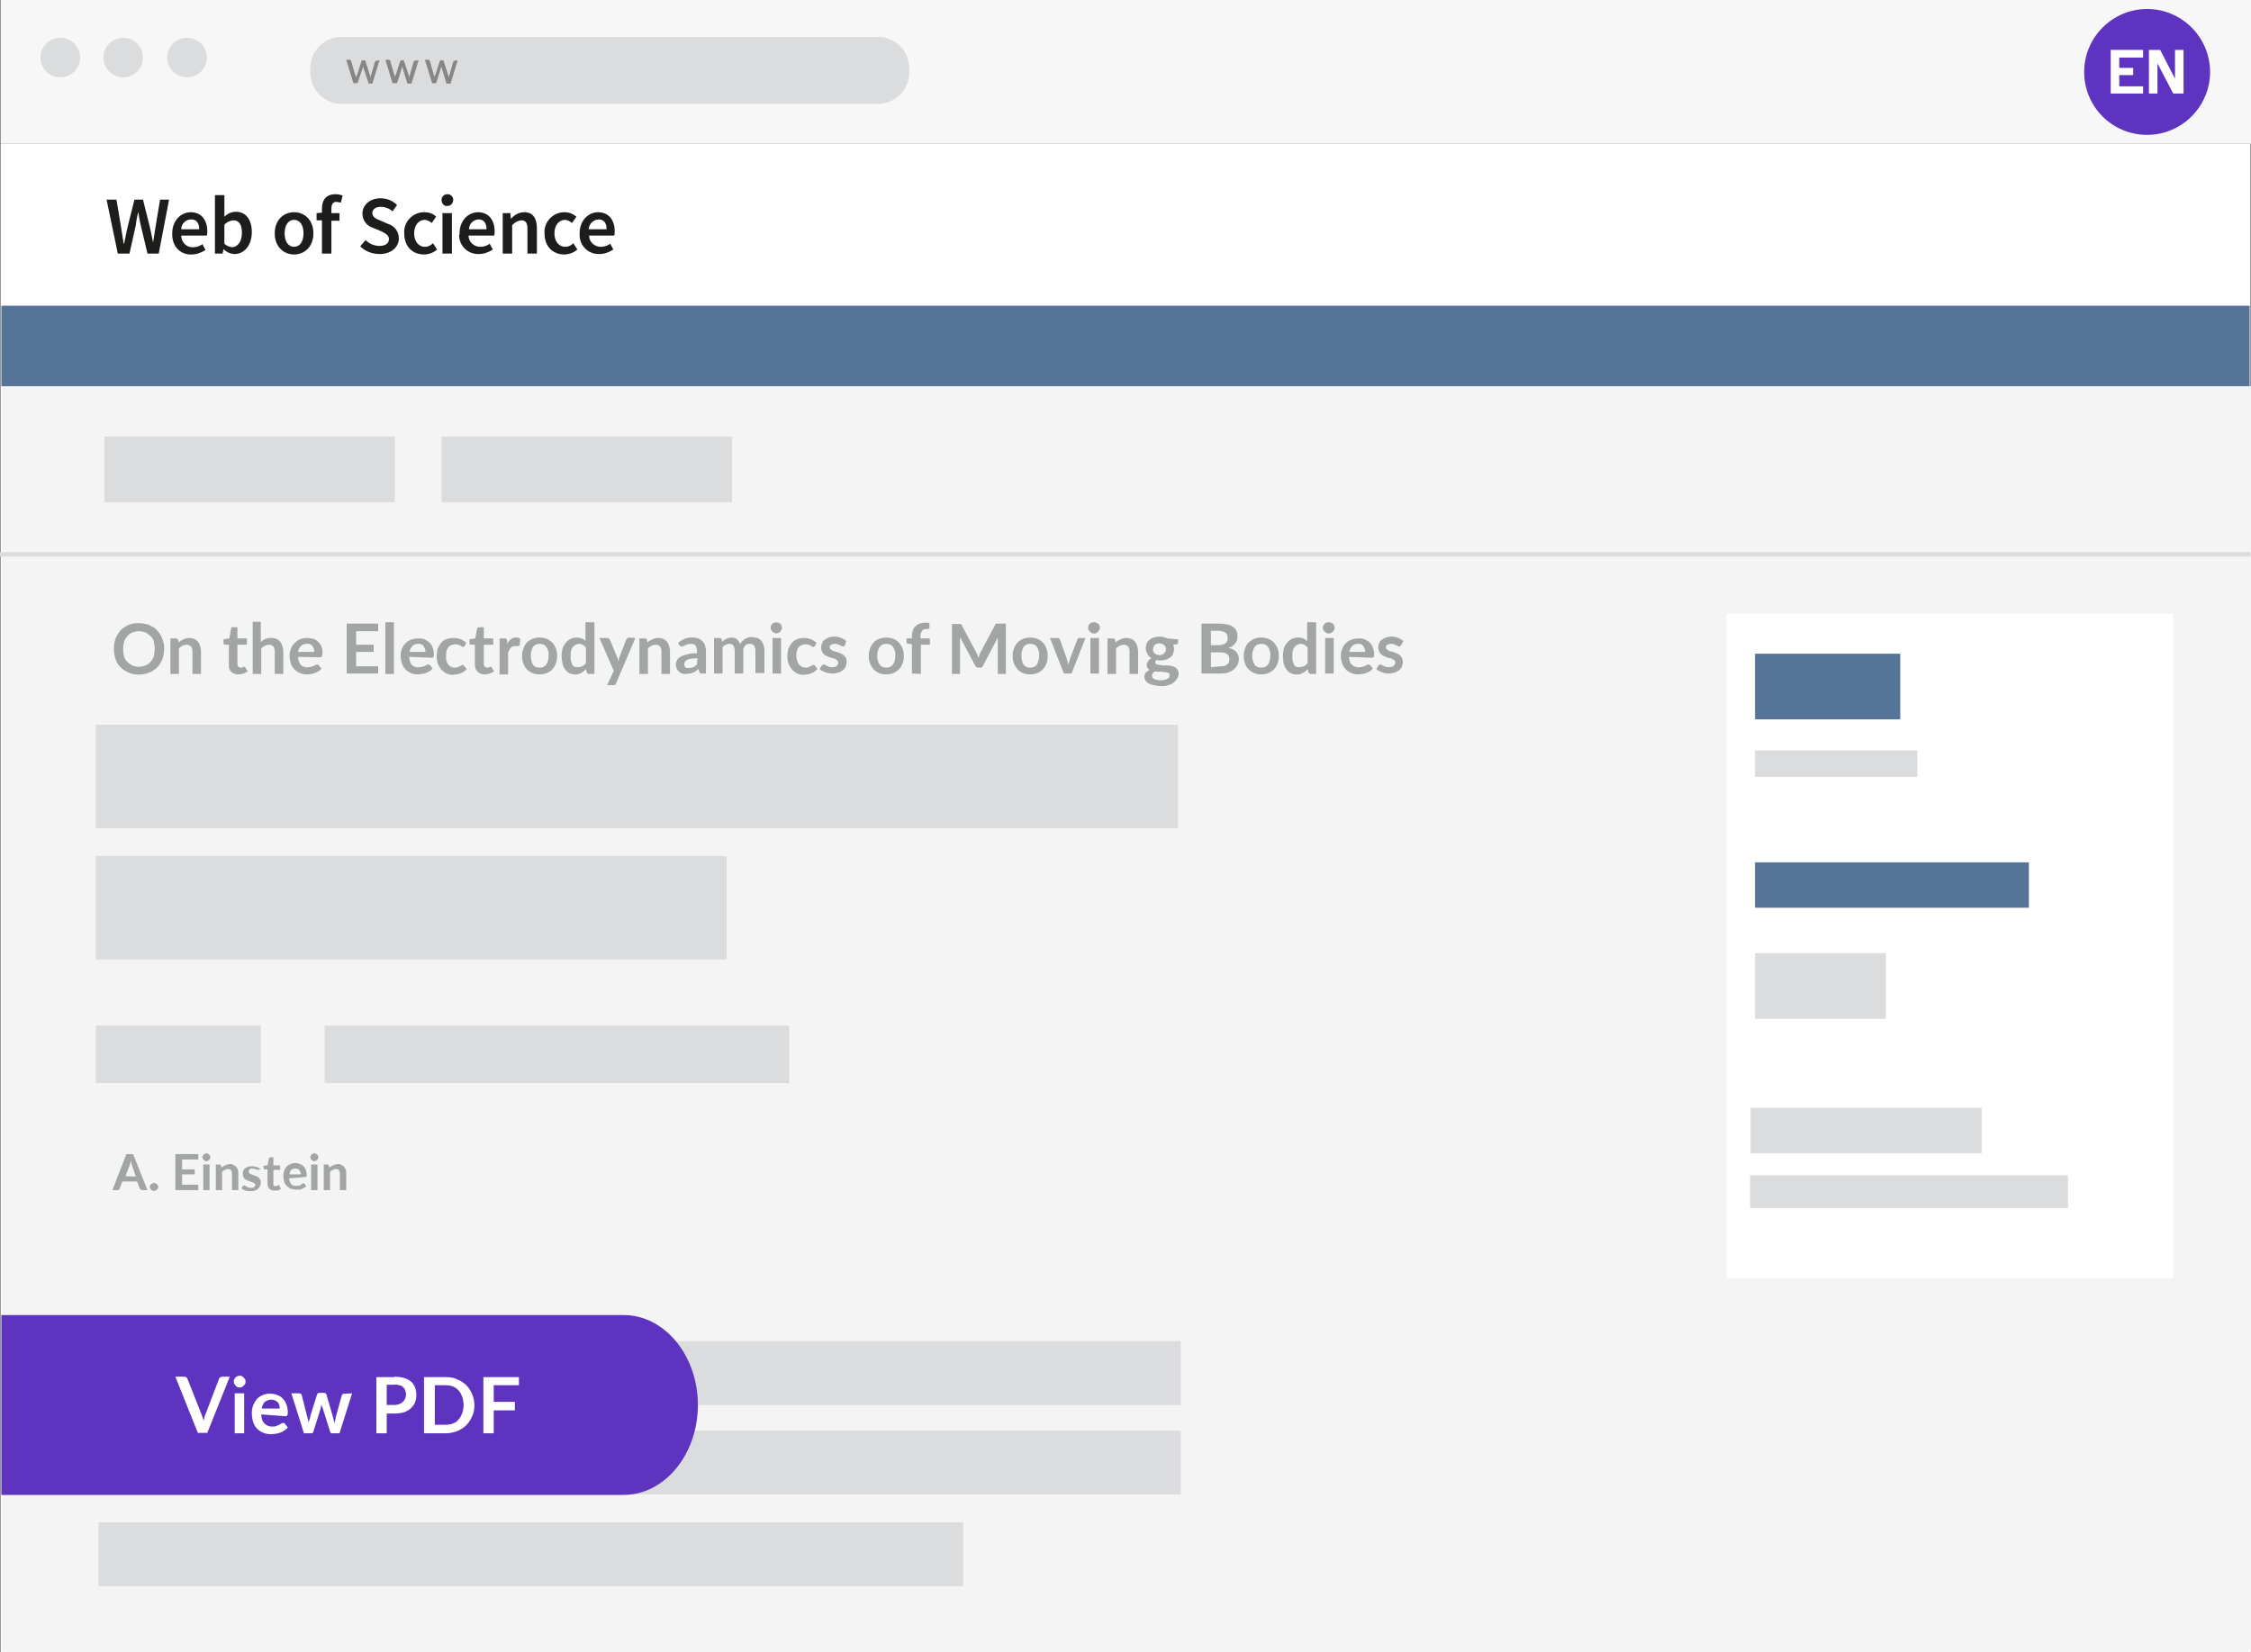 <?xml version="1.0" encoding="utf-8"?>
<!-- Generator: Adobe Illustrator 24.1.3, SVG Export Plug-In . SVG Version: 6.00 Build 0)  -->
<svg version="1.1" id="Layer_1" xmlns="http://www.w3.org/2000/svg" xmlns:xlink="http://www.w3.org/1999/xlink" x="0px" y="0px"
	 viewBox="0 0 500.6 367.5" style="enable-background:new 0 0 500.6 367.5;" xml:space="preserve">
<rect x="0" y="0" width="500.6" height="367.5" fill="#333333" stroke="none"/>
<style type="text/css">
	.st0{fill:none;}
	.st1{fill:#F7F7F7;}
	.st2{fill:#DBDCDD;}
	.st3{fill:#FFFFFF;}
	.st4{fill:#868686;}
	.st5{fill:#F4F4F4;}
	.st6{fill:#1D1D1B;}
	.st7{fill:#557498;}
	.st8{fill:#A2A5A6;}
	.st9{fill:#5E33BF;}
</style>
<g id="browser">
	<g id="app-window">
		<g id="app-background">
			<line class="st0" x1="0.1" y1="0" x2="500.1" y2="0"/>
		</g>
		<g id="app-topbar">
			<rect x="0.1" class="st1" width="500.5" height="32"/>
		</g>
		<g id="app-controls">
			<circle class="st2" cx="13.4" cy="12.8" r="4.4"/>
			<circle class="st2" cx="27.4" cy="12.8" r="4.4"/>
			<circle class="st2" cx="41.6" cy="12.8" r="4.4"/>
		</g>
	</g>
	<rect x="0.1" y="32" class="st3" width="500.4" height="335.5"/>
	<g id="www">
		<path class="st2" d="M76,8.2h119.2c3.9,0,7,3.1,7,7v0.9c0,3.9-3.1,7-7,7H76c-3.9,0-7-3.1-7-7v-0.9C69,11.3,72.2,8.2,76,8.2z"/>
		<path class="st4" d="M84.4,13.4l-1.6,5.2H82L80.8,15c0-0.1-0.1-0.2-0.1-0.3c0,0.1,0,0.1,0,0.2c0,0.1,0,0.1,0,0.1l-1.2,3.5h-0.9
			l-1.6-5.2h0.8c0.1,0,0.1,0,0.2,0.1c0.1,0,0.1,0.1,0.1,0.2l0.9,3.1l0.1,0.2c0,0.1,0,0.2,0.1,0.3c0-0.1,0-0.2,0.1-0.3
			c0-0.1,0-0.2,0.1-0.2l1-3.1c0-0.1,0.1-0.1,0.1-0.1c0.1,0,0.1-0.1,0.2-0.1H81c0.1,0,0.1,0,0.2,0.1c0.1,0,0.1,0.1,0.1,0.2l1,3.1
			c0.1,0.2,0.1,0.3,0.1,0.5c0-0.2,0.1-0.4,0.1-0.5l0.9-3.1c0-0.1,0.1-0.1,0.1-0.1c0.1,0,0.1-0.1,0.2-0.1L84.4,13.4z"/>
		<path class="st4" d="M93.1,13.4l-1.6,5.2h-0.9L89.5,15c0-0.1-0.1-0.2-0.1-0.3c0,0.1,0,0.1,0,0.2c0,0,0,0.1,0,0.1l-1.1,3.5h-1
			l-1.6-5.2h0.8c0.1,0,0.1,0,0.2,0.1c0.1,0,0.1,0.1,0.1,0.2l0.9,3.1l0.1,0.2c0,0.1,0,0.2,0,0.3c0-0.1,0-0.2,0.1-0.3
			c0-0.1,0-0.2,0.1-0.2l1-3.1c0-0.1,0.1-0.1,0.1-0.1c0.1,0,0.1-0.1,0.2-0.1h0.3c0.1,0,0.1,0,0.2,0.1c0.1,0,0.1,0.1,0.1,0.2l1,3.1
			c0.1,0.2,0.1,0.3,0.1,0.5c0-0.2,0.1-0.4,0.1-0.5l0.9-3.1c0-0.1,0.1-0.1,0.1-0.1c0.1,0,0.1-0.1,0.2-0.1L93.1,13.4z"/>
		<path class="st4" d="M101.8,13.4l-1.6,5.2h-0.9L98.2,15c0-0.1-0.1-0.2-0.1-0.3c0,0.1,0,0.1,0,0.2c0,0,0,0.1,0,0.1L97,18.5h-0.9
			l-1.6-5.2h0.8c0.1,0,0.1,0,0.2,0.1c0.1,0,0.1,0.1,0.1,0.2l0.9,3.1l0.1,0.2c0,0.1,0,0.2,0,0.3l0.1-0.3c0-0.1,0-0.2,0.1-0.2l1-3.1
			c0-0.1,0.1-0.1,0.1-0.1c0.1,0,0.1-0.1,0.2-0.1h0.3c0.1,0,0.1,0,0.2,0.1c0.1,0,0.1,0.1,0.1,0.2l1,3.1c0.1,0.2,0.1,0.3,0.1,0.5
			c0-0.2,0.1-0.4,0.1-0.5l0.9-3.1c0-0.1,0.1-0.1,0.1-0.1c0.1,0,0.1-0.1,0.2-0.1L101.8,13.4z"/>
	</g>
</g>
<g id="Wos">
	<rect x="0.3" y="85.9" class="st5" width="500.3" height="281.5"/>
	<path class="st6" d="M23.7,44.4h2.2l1,6c0.2,1.3,0.4,2.6,0.6,3.8h0.1c0.3-1.3,0.5-2.6,0.8-3.8l1.5-6h1.9l1.5,6
		c0.3,1.2,0.5,2.5,0.8,3.8H34c0.2-1.3,0.4-2.6,0.6-3.8l1-6h2l-2.3,12h-2.5l-1.5-6.3c-0.2-0.9-0.4-1.8-0.5-2.8h-0.1
		c-0.2,0.9-0.4,1.8-0.5,2.8l-1.4,6.3h-2.6L23.7,44.4L23.7,44.4z"/>
	<path class="st6" d="M44.3,51c0-1.4-0.6-2.2-1.8-2.2c-1.2,0-2.2,1-2.2,2.2H44.3z M38.3,51.9c0-2.9,2-4.7,4.1-4.7
		c2.4,0,3.7,1.8,3.7,4.2c0,0.3,0,0.7-0.1,1h-5.7c0,1.4,1.1,2.6,2.5,2.6c0,0,0.1,0,0.1,0c0.7,0,1.5-0.2,2.1-0.7l0.7,1.3
		c-0.9,0.6-2,1-3.1,1C40.2,56.7,38.2,54.9,38.3,51.9L38.3,51.9z"/>
	<path class="st6" d="M53.8,51.8c0-1.8-0.6-2.8-1.9-2.8c-0.8,0.1-1.5,0.4-2,1v4.2c0.5,0.5,1.1,0.7,1.8,0.8
		C52.9,54.8,53.8,53.8,53.8,51.8L53.8,51.8z M49.7,55.4L49.7,55.4l-0.2,1h-1.7v-13h2.1v3.3v1.5c0.7-0.7,1.6-1.1,2.6-1.1
		c2.2,0,3.5,1.8,3.5,4.5c0,3.1-1.8,4.9-3.8,4.9C51.3,56.5,50.4,56.1,49.7,55.4L49.7,55.4z"/>
	<path class="st6" d="M67.5,51.9c0-1.8-0.8-3-2.1-3s-2.1,1.2-2.1,3s0.8,3,2.1,3S67.5,53.7,67.5,51.9L67.5,51.9z M61.1,51.9
		c0-3,2-4.7,4.3-4.7c2.3,0,4.3,1.7,4.3,4.7s-2,4.7-4.3,4.7S61.1,54.9,61.1,51.9z"/>
	<path class="st6" d="M71.6,49h-1.2v-1.6l1.2-0.1v-0.9c0-1.9,0.9-3.2,3-3.2c0.6,0,1.1,0.1,1.6,0.3l-0.4,1.6c-0.3-0.1-0.7-0.2-1-0.2
		c-0.7,0-1.1,0.5-1.1,1.5v1h1.8v1.7h-1.8v7.3h-2.1V49z"/>
	<path class="st6" d="M80.1,54.8l1.2-1.4c0.8,0.8,1.9,1.3,3.1,1.3c1.3,0,2.1-0.6,2.1-1.5s-0.8-1.3-1.8-1.8L83,50.7
		c-1.4-0.4-2.4-1.7-2.4-3.2c0-1.9,1.7-3.4,4-3.4c1.4,0,2.7,0.5,3.7,1.5l-1,1.4c-0.7-0.6-1.6-1-2.6-1c-1.1,0-1.9,0.5-1.9,1.4
		s0.9,1.3,1.9,1.7l1.6,0.7c1.4,0.4,2.4,1.7,2.4,3.2c0,1.9-1.6,3.5-4.3,3.5C82.8,56.5,81.2,55.9,80.1,54.8L80.1,54.8z"/>
	<path class="st6" d="M89.9,51.9c-0.2-2.4,1.7-4.5,4.1-4.7c0.1,0,0.2,0,0.4,0c1,0,1.9,0.3,2.6,1l-1,1.4c-0.4-0.4-0.9-0.6-1.5-0.7
		c-1.4,0-2.4,1.2-2.4,3s1,3,2.4,3c0.7,0,1.3-0.3,1.8-0.8l0.9,1.4c-0.8,0.7-1.8,1.1-2.9,1.1C91.8,56.6,89.9,54.9,89.9,51.9L89.9,51.9
		z"/>
	<path class="st6" d="M98.4,47.4h2.1v9h-2.1V47.4z M98.2,44.6c-0.1-0.7,0.5-1.4,1.2-1.4c0.7-0.1,1.4,0.5,1.4,1.2s-0.5,1.4-1.2,1.4
		c0,0-0.1,0-0.1,0C98.8,45.9,98.3,45.4,98.2,44.6C98.2,44.7,98.2,44.7,98.2,44.6z"/>
	<path class="st6" d="M108.2,51c0-1.4-0.6-2.2-1.8-2.2c-1.2,0.1-2.1,1-2.1,2.2H108.2z M102.2,51.9c0-2.9,2-4.7,4.1-4.7
		c2.4,0,3.7,1.8,3.7,4.2c0,0.3,0,0.7-0.1,1h-5.7c0,1.4,1.2,2.5,2.6,2.5c0,0,0,0,0,0c0.7,0,1.5-0.2,2.1-0.7l0.7,1.3
		c-0.9,0.6-2,1-3.1,1c-2.4,0.1-4.4-1.8-4.4-4.2C102.2,52.2,102.2,52,102.2,51.9L102.2,51.9z"/>
	<path class="st6" d="M111.8,47.4h1.7l0.1,1.2h0.1c0.8-0.9,1.8-1.4,2.9-1.4c1.9,0,2.8,1.3,2.8,3.6v5.6h-2.1V51c0-1.5-0.4-2-1.4-2
		c-0.8,0.1-1.5,0.5-2,1.1v6.3h-2.1L111.8,47.4L111.8,47.4z"/>
	<path class="st6" d="M121.1,51.9c-0.2-2.4,1.7-4.5,4.1-4.7c0.1,0,0.2,0,0.4,0c1,0,1.9,0.4,2.6,1l-1,1.4c-0.4-0.4-0.9-0.6-1.5-0.7
		c-1.4,0-2.4,1.2-2.4,3s1,3,2.4,3c0.7,0,1.3-0.3,1.8-0.8l0.9,1.4c-0.8,0.7-1.9,1.1-2.9,1.1C123,56.6,121.1,54.9,121.1,51.9
		L121.1,51.9z"/>
	<path class="st6" d="M134.9,51c0-1.4-0.6-2.2-1.8-2.2c-1.2,0.1-2.1,1-2.2,2.2H134.9z M128.9,51.9c0-2.9,2-4.7,4.1-4.7
		c2.4,0,3.7,1.8,3.7,4.2c0,0.3,0,0.7-0.1,1H131c0,1.4,1.2,2.5,2.6,2.5c0,0,0,0,0,0c0.7,0,1.5-0.2,2.1-0.7l0.7,1.3
		c-0.9,0.6-2,1-3.1,1c-2.4,0.1-4.4-1.8-4.4-4.2C128.9,52.2,128.9,52,128.9,51.9L128.9,51.9z"/>
	<rect x="0.3" y="68" class="st7" width="500" height="17.9"/>
	<rect x="23.2" y="97.1" class="st2" width="64.6" height="14.6"/>
	<rect x="98.2" y="97.1" class="st2" width="64.6" height="14.6"/>
	<rect y="122.8" class="st2" width="500.5" height="1"/>
	<rect x="384" y="136.5" class="st3" width="99.3" height="147.8"/>
	<g id="journal-content">
		<rect x="21.3" y="228.1" class="st2" width="36.7" height="12.8"/>
		<rect x="21.3" y="190.4" class="st2" width="140.3" height="23"/>
		<rect x="21.3" y="161.2" class="st2" width="240.7" height="23"/>
		<rect x="72.2" y="228.1" class="st2" width="103.3" height="12.8"/>
		<rect x="21.9" y="338.6" class="st2" width="192.3" height="14.2"/>
		<rect x="21.9" y="318.2" class="st2" width="240.7" height="14.2"/>
		<rect x="21.9" y="298.3" class="st2" width="240.7" height="14.2"/>
		<path class="st8" d="M36.5,144.3c0,0.8-0.1,1.6-0.4,2.3c-0.3,0.7-0.6,1.3-1.1,1.8c-0.5,0.5-1.1,0.9-1.8,1.2
			c-1.5,0.6-3.1,0.6-4.6,0c-0.7-0.3-1.3-0.7-1.8-1.2c-0.5-0.5-0.9-1.1-1.1-1.8c-0.5-1.5-0.5-3.1,0-4.6c0.3-0.7,0.7-1.3,1.1-1.8
			c0.5-0.5,1.1-0.9,1.8-1.2c0.7-0.3,1.5-0.4,2.3-0.4c0.5,0,1.1,0.1,1.6,0.2c0.5,0.1,0.9,0.3,1.4,0.6c0.4,0.2,0.8,0.5,1.1,0.9
			c0.3,0.3,0.6,0.7,0.8,1.1c0.2,0.4,0.4,0.9,0.5,1.4C36.5,143.2,36.5,143.7,36.5,144.3z M34.4,144.3c0-0.6-0.1-1.1-0.2-1.6
			c-0.1-0.5-0.4-0.9-0.7-1.2c-0.3-0.3-0.7-0.6-1.1-0.8c-0.5-0.2-1-0.3-1.5-0.3c-0.5,0-1,0.1-1.5,0.3c-0.4,0.2-0.8,0.4-1.1,0.8
			c-0.3,0.4-0.6,0.8-0.7,1.2c-0.3,1.1-0.3,2.2,0,3.3c0.1,0.5,0.4,0.9,0.7,1.2c0.3,0.3,0.7,0.6,1.1,0.8c0.5,0.2,1,0.3,1.5,0.3
			c0.5,0,1-0.1,1.5-0.3c0.4-0.2,0.8-0.4,1.1-0.8c0.3-0.4,0.6-0.8,0.7-1.2C34.3,145.4,34.4,144.8,34.4,144.3z"/>
		<path class="st8" d="M39.7,142.9c0.2-0.2,0.3-0.3,0.5-0.4c0.2-0.1,0.4-0.2,0.6-0.3c0.2-0.1,0.4-0.2,0.6-0.2
			c0.2-0.1,0.5-0.1,0.7-0.1c0.4,0,0.8,0.1,1.1,0.2c0.3,0.1,0.6,0.4,0.8,0.6c0.2,0.3,0.4,0.6,0.5,1c0.1,0.4,0.2,0.8,0.2,1.2v5h-1.9
			v-5c0-0.4-0.1-0.8-0.3-1.1c-0.3-0.3-0.6-0.4-1-0.4c-0.3,0-0.6,0.1-0.9,0.2c-0.3,0.2-0.6,0.4-0.8,0.6v5.7h-1.9V142h1.2
			c0.2,0,0.4,0.1,0.5,0.3L39.7,142.9z"/>
		<path class="st8" d="M53,150c-0.6,0-1.2-0.2-1.6-0.6c-0.4-0.4-0.6-1-0.5-1.6v-4.4h-0.8c-0.1,0-0.2,0-0.3-0.1
			c-0.1-0.1-0.1-0.2-0.1-0.3v-0.8L51,142l0.4-2.2c0-0.1,0.1-0.2,0.1-0.2c0.1-0.1,0.2-0.1,0.3-0.1h1v2.5h2.1v1.4h-2.1v4.3
			c0,0.2,0.1,0.4,0.2,0.6c0.1,0.1,0.3,0.2,0.5,0.2c0.1,0,0.2,0,0.3,0l0.2-0.1l0.2-0.1c0,0,0.1,0,0.1,0c0,0,0.1,0,0.1,0
			c0,0,0.1,0.1,0.1,0.1l0.6,0.9c-0.3,0.2-0.6,0.4-1,0.5C53.8,149.9,53.4,150,53,150z"/>
		<path class="st8" d="M58,142.8c0.3-0.3,0.6-0.5,1-0.7c0.8-0.3,1.7-0.3,2.5,0c0.3,0.1,0.6,0.4,0.8,0.6c0.2,0.3,0.4,0.6,0.5,1
			c0.1,0.4,0.2,0.8,0.2,1.2v5h-1.9v-5c0-0.4-0.1-0.8-0.3-1.1c-0.3-0.3-0.6-0.4-1-0.4c-0.3,0-0.6,0.1-0.9,0.2
			c-0.3,0.2-0.6,0.4-0.8,0.6v5.7h-1.9v-11.6H58V142.8z"/>
		<path class="st8" d="M66.3,146.1c0,0.4,0.1,0.7,0.2,1.1c0.1,0.3,0.3,0.5,0.4,0.7c0.2,0.2,0.4,0.3,0.7,0.4c0.3,0.1,0.6,0.2,0.8,0.1
			c0.3,0,0.5,0,0.8-0.1c0.2-0.1,0.4-0.1,0.6-0.2l0.4-0.2c0.1-0.1,0.2-0.1,0.4-0.1c0.1,0,0.3,0.1,0.3,0.2l0.6,0.7
			c-0.2,0.2-0.4,0.5-0.7,0.6c-0.3,0.2-0.5,0.3-0.8,0.4c-0.3,0.1-0.6,0.2-0.9,0.2c-0.3,0.1-0.6,0.1-0.9,0.1c-0.5,0-1-0.1-1.5-0.3
			c-0.5-0.2-0.9-0.5-1.2-0.8c-0.4-0.4-0.6-0.8-0.8-1.3c-0.2-0.6-0.3-1.2-0.3-1.8c0-0.5,0.1-1,0.3-1.5c0.3-0.9,1.1-1.7,2-2.1
			c0.5-0.2,1-0.3,1.6-0.3c0.5,0,0.9,0.1,1.4,0.2c0.4,0.1,0.8,0.4,1.1,0.7c0.3,0.3,0.6,0.7,0.7,1.1c0.2,0.5,0.3,1,0.2,1.5
			c0,0.2,0,0.4-0.1,0.6c-0.1,0.1-0.2,0.2-0.3,0.2L66.3,146.1z M69.9,145c0-0.2,0-0.5-0.1-0.7c-0.1-0.2-0.2-0.4-0.3-0.6
			c-0.1-0.2-0.3-0.3-0.5-0.4c-0.2-0.1-0.5-0.1-0.8-0.1c-0.5,0-0.9,0.1-1.3,0.5c-0.3,0.4-0.6,0.8-0.6,1.3H69.9z"/>
		<path class="st8" d="M79.2,140.3v3.1h3.9v1.6h-3.9v3.2h4.9v1.6h-7v-11.1h7v1.7H79.2z"/>
		<path class="st8" d="M87.6,138.4v11.5h-1.9v-11.5H87.6z"/>
		<path class="st8" d="M91,146.1c0,0.4,0.1,0.7,0.2,1.1c0.1,0.3,0.2,0.5,0.4,0.7c0.2,0.2,0.4,0.3,0.7,0.4c0.3,0.1,0.6,0.2,0.8,0.1
			c0.3,0,0.5,0,0.8-0.1c0.2-0.1,0.4-0.1,0.6-0.2l0.4-0.2c0.1-0.1,0.2-0.1,0.4-0.1c0.1,0,0.3,0.1,0.4,0.2l0.5,0.7
			c-0.2,0.2-0.4,0.5-0.7,0.6c-0.3,0.2-0.5,0.3-0.8,0.4c-0.3,0.1-0.6,0.2-0.9,0.2c-0.3,0-0.6,0.1-0.9,0.1c-0.5,0-1-0.1-1.5-0.3
			c-0.5-0.2-0.9-0.5-1.2-0.8c-0.4-0.4-0.6-0.8-0.8-1.3c-0.2-0.6-0.3-1.2-0.3-1.8c0-0.5,0.1-1,0.3-1.5c0.2-0.5,0.4-0.9,0.8-1.2
			c0.3-0.4,0.7-0.6,1.2-0.8c0.5-0.2,1.1-0.3,1.6-0.3c0.5,0,0.9,0,1.4,0.2c0.4,0.2,0.8,0.4,1.1,0.7c0.3,0.3,0.6,0.7,0.7,1.1
			c0.2,0.5,0.3,1,0.3,1.5c0,0.2,0,0.4-0.1,0.6c-0.1,0.1-0.2,0.2-0.4,0.2L91,146.1z M94.6,145c0-0.2,0-0.5-0.1-0.7
			c-0.1-0.2-0.2-0.4-0.3-0.6c-0.1-0.2-0.3-0.3-0.5-0.4c-0.2-0.1-0.5-0.1-0.7-0.1c-0.5,0-0.9,0.1-1.3,0.5c-0.3,0.4-0.6,0.8-0.6,1.3
			H94.6z"/>
		<path class="st8" d="M103.4,143.6c0,0.1-0.1,0.1-0.2,0.2c-0.1,0-0.1,0.1-0.2,0.1c-0.1,0-0.2,0-0.3-0.1l-0.3-0.2
			c-0.1-0.1-0.3-0.1-0.5-0.2c-0.2-0.1-0.4-0.1-0.7-0.1c-0.3,0-0.6,0.1-0.9,0.2c-0.2,0.1-0.5,0.3-0.6,0.5c-0.2,0.2-0.3,0.5-0.4,0.8
			c-0.1,0.4-0.1,0.7-0.1,1.1c0,0.4,0,0.8,0.1,1.1c0.1,0.3,0.2,0.6,0.4,0.8c0.2,0.2,0.4,0.4,0.6,0.5c0.3,0.1,0.5,0.2,0.8,0.2
			c0.2,0,0.5,0,0.7-0.1c0.2-0.1,0.3-0.2,0.5-0.2c0.1-0.1,0.2-0.2,0.3-0.2c0.1-0.1,0.2-0.1,0.3-0.1c0.1,0,0.3,0.1,0.3,0.2l0.6,0.7
			c-0.2,0.2-0.4,0.5-0.7,0.6c-0.2,0.2-0.5,0.3-0.8,0.4c-0.3,0.1-0.5,0.2-0.8,0.2c-0.3,0-0.6,0.1-0.8,0.1c-0.5,0-0.9-0.1-1.4-0.3
			c-0.4-0.2-0.8-0.5-1.1-0.8c-0.3-0.4-0.6-0.8-0.8-1.3c-0.2-0.6-0.3-1.1-0.3-1.7c0-0.5,0.1-1.1,0.2-1.6c0.2-0.5,0.4-0.9,0.7-1.3
			c0.3-0.4,0.7-0.7,1.2-0.9c0.5-0.2,1.1-0.3,1.7-0.3c0.5,0,1.1,0.1,1.6,0.3c0.5,0.2,0.9,0.5,1.2,0.8L103.4,143.6z"/>
		<path class="st8" d="M107.8,150c-0.6,0-1.2-0.2-1.6-0.6c-0.4-0.4-0.6-1-0.6-1.6v-4.4h-0.8c-0.1,0-0.2,0-0.3-0.1
			c-0.1-0.1-0.1-0.2-0.1-0.3v-0.8l1.3-0.2l0.4-2.2c0-0.1,0.1-0.2,0.2-0.2c0.1-0.1,0.2-0.1,0.3-0.1h1v2.5h2.1v1.4h-2.1v4.3
			c0,0.2,0.1,0.4,0.2,0.6c0.1,0.1,0.3,0.2,0.5,0.2c0.1,0,0.2,0,0.3,0l0.2-0.1l0.2-0.1c0,0,0.1,0,0.1,0c0,0,0.1,0,0.1,0
			c0,0,0.1,0.1,0.1,0.1l0.6,0.9c-0.3,0.2-0.6,0.4-1,0.5C108.6,149.9,108.2,150,107.8,150z"/>
		<path class="st8" d="M112.7,143.3c0.2-0.4,0.5-0.8,0.9-1.1c0.3-0.3,0.8-0.4,1.2-0.4c0.3,0,0.6,0.1,0.9,0.2l-0.1,1.4
			c0,0.1-0.1,0.1-0.1,0.2c-0.1,0-0.1,0.1-0.2,0.1c-0.1,0-0.2,0-0.3,0c-0.1,0-0.3,0-0.4,0c-0.2,0-0.4,0-0.6,0.1
			c-0.2,0.1-0.3,0.1-0.4,0.3c-0.1,0.1-0.3,0.3-0.3,0.4c-0.1,0.2-0.2,0.4-0.3,0.6v4.9h-1.9V142h1.1c0.1,0,0.3,0,0.4,0.1
			c0.1,0.1,0.1,0.2,0.2,0.4L112.7,143.3z"/>
		<path class="st8" d="M120,141.8c0.5,0,1.1,0.1,1.6,0.3c0.5,0.2,0.9,0.5,1.2,0.8c0.4,0.4,0.6,0.8,0.8,1.3c0.2,0.5,0.3,1.1,0.3,1.7
			c0,0.6-0.1,1.2-0.3,1.7c-0.2,0.5-0.4,0.9-0.8,1.3c-0.3,0.4-0.8,0.6-1.2,0.8c-0.5,0.2-1.1,0.3-1.6,0.3c-0.6,0-1.1-0.1-1.6-0.3
			c-0.5-0.2-0.9-0.5-1.2-0.8c-0.4-0.4-0.6-0.8-0.8-1.3c-0.2-0.5-0.3-1.1-0.3-1.7c0-0.6,0.1-1.1,0.3-1.7c0.2-0.5,0.4-0.9,0.8-1.3
			c0.3-0.4,0.8-0.6,1.2-0.8C118.9,141.9,119.4,141.8,120,141.8z M120,148.5c0.6,0,1.1-0.2,1.5-0.7c0.4-0.6,0.5-1.3,0.5-1.9
			c0.1-0.7-0.1-1.4-0.5-2c-0.3-0.5-0.9-0.7-1.5-0.7c-0.6,0-1.1,0.2-1.5,0.7c-0.6,1.2-0.6,2.7,0,3.9
			C118.8,148.3,119.4,148.5,120,148.5z"/>
		<path class="st8" d="M132.2,138.4v11.5H131c-0.2,0-0.4-0.1-0.5-0.3l-0.2-0.8c-0.3,0.4-0.7,0.7-1.1,0.9c-0.4,0.2-0.9,0.4-1.4,0.3
			c-0.4,0-0.8-0.1-1.2-0.3c-0.4-0.2-0.7-0.5-0.9-0.8c-0.3-0.4-0.5-0.8-0.6-1.3c-0.1-0.6-0.2-1.1-0.2-1.7c0-0.6,0.1-1.1,0.2-1.6
			c0.1-0.5,0.4-0.9,0.7-1.3c0.3-0.4,0.7-0.7,1.1-0.9c0.4-0.2,0.9-0.3,1.4-0.3c0.4,0,0.8,0.1,1.1,0.2c0.3,0.1,0.6,0.3,0.8,0.6v-4.2
			L132.2,138.4z M130.3,144c-0.2-0.2-0.4-0.4-0.7-0.6c-0.3-0.1-0.5-0.2-0.8-0.2c-0.3,0-0.5,0.1-0.8,0.2c-0.2,0.1-0.4,0.3-0.6,0.5
			c-0.2,0.3-0.3,0.5-0.4,0.8c-0.1,0.4-0.1,0.8-0.1,1.2c0,0.4,0,0.8,0.1,1.2c0.1,0.3,0.2,0.5,0.3,0.8c0.1,0.2,0.3,0.3,0.5,0.4
			c0.2,0.1,0.4,0.1,0.7,0.1c0.4,0,0.7-0.1,1-0.2c0.3-0.2,0.6-0.4,0.8-0.7L130.3,144z"/>
		<path class="st8" d="M141.3,141.9L137,152c0,0.1-0.1,0.2-0.2,0.3c-0.1,0.1-0.3,0.1-0.4,0.1h-1.4l1.5-3.2l-3.2-7.3h1.7
			c0.1,0,0.2,0,0.4,0.1c0.1,0.1,0.1,0.2,0.2,0.2l1.7,4.1c0.1,0.1,0.1,0.3,0.1,0.4c0,0.1,0.1,0.3,0.1,0.4c0-0.1,0.1-0.3,0.1-0.4
			s0.1-0.3,0.1-0.4l1.6-4.1c0.1-0.2,0.3-0.3,0.5-0.4L141.3,141.9z"/>
		<path class="st8" d="M144,142.9c0.2-0.2,0.3-0.3,0.5-0.4c0.2-0.1,0.4-0.2,0.6-0.3c0.2-0.1,0.4-0.2,0.6-0.2
			c0.2-0.1,0.5-0.1,0.7-0.1c0.4,0,0.8,0.1,1.1,0.2c0.3,0.1,0.6,0.4,0.8,0.6c0.2,0.3,0.4,0.6,0.5,1c0.1,0.4,0.2,0.8,0.2,1.2v5h-1.9
			v-5c0-0.4-0.1-0.8-0.3-1.1c-0.3-0.3-0.6-0.4-1-0.4c-0.3,0-0.6,0.1-0.9,0.2c-0.3,0.2-0.6,0.4-0.8,0.6v5.7h-1.9V142h1.2
			c0.2,0,0.4,0.1,0.5,0.3L144,142.9z"/>
		<path class="st8" d="M150.8,143c0.9-0.8,2.1-1.3,3.3-1.2c0.4,0,0.8,0.1,1.2,0.2c0.3,0.1,0.7,0.4,0.9,0.6c0.3,0.3,0.5,0.6,0.6,1
			c0.1,0.4,0.2,0.8,0.2,1.2v5h-0.9c-0.1,0-0.3,0-0.4-0.1c-0.1-0.1-0.2-0.2-0.2-0.3l-0.2-0.6c-0.2,0.2-0.4,0.3-0.6,0.5
			c-0.2,0.1-0.4,0.3-0.6,0.3c-0.2,0.1-0.4,0.2-0.7,0.2c-0.3,0-0.5,0.1-0.8,0.1c-0.3,0-0.6,0-0.9-0.1c-0.3-0.1-0.5-0.2-0.7-0.4
			c-0.2-0.2-0.4-0.4-0.5-0.7c-0.1-0.3-0.2-0.6-0.2-0.9c0-0.2,0-0.4,0.1-0.6c0.1-0.2,0.2-0.4,0.3-0.6c0.2-0.2,0.4-0.4,0.6-0.5
			c0.3-0.2,0.6-0.3,0.9-0.4c0.4-0.1,0.8-0.2,1.2-0.3c0.5-0.1,1.1-0.1,1.6-0.1v-0.5c0-0.4-0.1-0.8-0.3-1.2c-0.3-0.3-0.6-0.4-1-0.4
			c-0.3,0-0.5,0-0.8,0.1c-0.2,0.1-0.4,0.1-0.5,0.2l-0.4,0.2c-0.1,0.1-0.3,0.1-0.4,0.1c-0.1,0-0.2,0-0.3-0.1
			c-0.1-0.1-0.2-0.1-0.2-0.2L150.8,143z M155.1,146.4c-0.5,0-0.9,0.1-1.4,0.1c-0.3,0.1-0.6,0.1-0.9,0.3c-0.2,0.1-0.4,0.2-0.5,0.4
			c-0.2,0.4-0.2,0.9,0.1,1.2c0.2,0.2,0.5,0.2,0.8,0.2c0.3,0,0.7-0.1,1-0.2c0.3-0.2,0.6-0.4,0.8-0.6L155.1,146.4z"/>
		<path class="st8" d="M158.8,149.8v-7.9h1.2c0.2,0,0.4,0.1,0.5,0.3l0.1,0.6c0.1-0.2,0.3-0.3,0.4-0.4c0.1-0.1,0.3-0.2,0.5-0.3
			c0.2-0.1,0.4-0.2,0.6-0.2c0.2-0.1,0.4-0.1,0.6-0.1c0.4,0,0.9,0.1,1.2,0.4c0.3,0.3,0.6,0.7,0.7,1.1c0.1-0.3,0.3-0.5,0.5-0.7
			c0.2-0.2,0.4-0.3,0.6-0.5c0.2-0.1,0.5-0.2,0.7-0.3c0.2-0.1,0.5-0.1,0.8-0.1c0.4,0,0.8,0.1,1.2,0.2c0.3,0.1,0.6,0.3,0.9,0.6
			c0.2,0.3,0.4,0.6,0.5,0.9c0.1,0.4,0.2,0.8,0.2,1.3v5H168v-5c0-0.4-0.1-0.8-0.3-1.1c-0.3-0.3-0.6-0.4-1-0.4c-0.2,0-0.4,0-0.6,0.1
			c-0.2,0.1-0.3,0.2-0.4,0.3c-0.1,0.1-0.2,0.3-0.3,0.5c-0.1,0.2-0.1,0.4-0.1,0.7v5h-1.9v-5c0-0.4-0.1-0.8-0.3-1.2
			c-0.2-0.3-0.6-0.4-0.9-0.4c-0.3,0-0.5,0.1-0.8,0.2c-0.3,0.1-0.5,0.3-0.7,0.6v5.8L158.8,149.8z"/>
		<path class="st8" d="M173.9,139.6c0,0.2,0,0.3-0.1,0.5c-0.1,0.1-0.2,0.3-0.3,0.4c-0.1,0.1-0.2,0.2-0.4,0.3c-0.3,0.1-0.6,0.1-0.9,0
			c-0.1-0.1-0.3-0.1-0.4-0.3c-0.1-0.1-0.2-0.2-0.3-0.4c-0.1-0.1-0.1-0.3-0.1-0.5c0-0.2,0-0.3,0.1-0.5c0.1-0.1,0.1-0.3,0.3-0.4
			c0.1-0.1,0.2-0.2,0.4-0.2c0.3-0.1,0.6-0.1,0.9,0c0.1,0.1,0.3,0.1,0.4,0.2c0.1,0.1,0.2,0.2,0.3,0.4
			C173.9,139.3,173.9,139.5,173.9,139.6z M173.7,141.9v7.9h-1.9v-7.9H173.7z"/>
		<path class="st8" d="M181.3,143.6l-0.2,0.2c-0.1,0-0.2,0.1-0.2,0.1c-0.1,0-0.2,0-0.3-0.1l-0.3-0.2c-0.1-0.1-0.3-0.1-0.5-0.2
			c-0.2-0.1-0.4-0.1-0.7-0.1c-0.3,0-0.6,0.1-0.9,0.2c-0.2,0.1-0.5,0.3-0.6,0.5c-0.2,0.2-0.3,0.5-0.4,0.8c-0.1,0.4-0.1,0.7-0.1,1.1
			c0,0.4,0.1,0.8,0.2,1.1c0.1,0.3,0.2,0.6,0.4,0.8c0.2,0.2,0.4,0.4,0.6,0.5c0.3,0.1,0.5,0.2,0.8,0.2c0.3,0,0.5,0,0.7-0.1
			c0.2-0.1,0.3-0.2,0.5-0.2l0.3-0.2c0.1-0.1,0.2-0.1,0.3-0.1c0.1,0,0.3,0.1,0.4,0.2l0.5,0.7c-0.2,0.2-0.4,0.4-0.7,0.6
			c-0.2,0.2-0.5,0.3-0.8,0.4c-0.3,0.1-0.5,0.2-0.8,0.2c-0.3,0-0.6,0.1-0.8,0.1c-0.5,0-0.9-0.1-1.4-0.3c-0.4-0.2-0.8-0.5-1.1-0.8
			c-0.3-0.4-0.6-0.8-0.8-1.3c-0.2-0.6-0.3-1.1-0.3-1.7c0-0.6,0.1-1.1,0.2-1.6c0.2-0.5,0.4-0.9,0.7-1.3c0.3-0.4,0.7-0.7,1.2-0.9
			c0.5-0.2,1.1-0.3,1.6-0.3c0.5,0,1.1,0.1,1.6,0.3c0.4,0.2,0.9,0.5,1.2,0.8L181.3,143.6z"/>
		<path class="st8" d="M187.9,143.5c0,0.1-0.1,0.1-0.2,0.2c-0.1,0-0.1,0.1-0.2,0.1c-0.1,0-0.2,0-0.3-0.1l-0.4-0.2
			c-0.2-0.1-0.3-0.1-0.5-0.2c-0.2-0.1-0.4-0.1-0.6-0.1c-0.3,0-0.6,0.1-0.9,0.2c-0.2,0.1-0.3,0.4-0.3,0.6c0,0.2,0.1,0.3,0.2,0.4
			c0.1,0.1,0.3,0.2,0.4,0.3c0.2,0.1,0.4,0.2,0.6,0.2l0.7,0.2l0.7,0.3c0.2,0.1,0.4,0.2,0.6,0.4c0.4,0.3,0.6,0.9,0.6,1.4
			c0,0.3-0.1,0.7-0.2,1c-0.1,0.3-0.3,0.6-0.6,0.8c-0.3,0.3-0.6,0.4-1,0.6c-0.4,0.1-0.9,0.2-1.4,0.2c-0.3,0-0.5,0-0.8-0.1
			c-0.3,0-0.5-0.1-0.8-0.2c-0.2-0.1-0.4-0.2-0.7-0.3c-0.2-0.1-0.4-0.2-0.5-0.4l0.4-0.7c0.1-0.1,0.1-0.1,0.2-0.2
			c0.1-0.1,0.2-0.1,0.3-0.1c0.1,0,0.2,0,0.3,0.1c0.1,0.1,0.2,0.1,0.4,0.2c0.2,0.1,0.3,0.2,0.5,0.2c0.2,0.1,0.5,0.1,0.7,0.1
			c0.2,0,0.4,0,0.6-0.1c0.1,0,0.3-0.1,0.4-0.2c0.1-0.1,0.2-0.2,0.2-0.3c0.1-0.1,0.1-0.2,0.1-0.4c0-0.2-0.1-0.3-0.2-0.5
			c-0.1-0.1-0.3-0.2-0.4-0.3c-0.2-0.1-0.4-0.2-0.6-0.2l-0.7-0.2c-0.2-0.1-0.5-0.2-0.7-0.3c-0.2-0.1-0.4-0.2-0.6-0.4
			c-0.2-0.2-0.3-0.4-0.4-0.6c-0.1-0.3-0.2-0.6-0.2-0.9c0-0.3,0.1-0.6,0.2-0.9c0.1-0.3,0.3-0.6,0.6-0.8c0.3-0.2,0.6-0.4,0.9-0.5
			c0.9-0.3,1.9-0.3,2.8,0.1c0.4,0.2,0.8,0.4,1.1,0.7L187.9,143.5z"/>
		<path class="st8" d="M197.1,141.8c0.5,0,1.1,0.1,1.6,0.3c0.5,0.2,0.9,0.5,1.2,0.8c0.3,0.4,0.6,0.8,0.8,1.3
			c0.2,0.5,0.3,1.1,0.3,1.7c0,0.6-0.1,1.2-0.3,1.7c-0.2,0.5-0.4,0.9-0.8,1.3c-0.4,0.4-0.8,0.6-1.2,0.8c-0.5,0.2-1.1,0.3-1.6,0.3
			c-0.5,0-1.1-0.1-1.6-0.3c-0.5-0.2-0.9-0.5-1.2-0.8c-0.3-0.4-0.6-0.8-0.8-1.3c-0.2-0.5-0.3-1.1-0.3-1.7c0-0.6,0.1-1.1,0.3-1.7
			c0.2-0.5,0.4-0.9,0.8-1.3c0.3-0.4,0.8-0.6,1.2-0.8C196,141.9,196.5,141.8,197.1,141.8z M197.1,148.5c0.6,0,1.1-0.2,1.5-0.7
			c0.4-0.6,0.5-1.3,0.5-1.9c0.1-0.7-0.1-1.4-0.5-2c-0.3-0.5-0.9-0.7-1.5-0.7c-0.6,0-1.1,0.2-1.5,0.7c-0.7,1.2-0.7,2.7,0,3.9
			C196,148.3,196.5,148.5,197.1,148.5z"/>
		<path class="st8" d="M202.8,149.8v-6.5l-0.7-0.1c-0.1,0-0.3-0.1-0.4-0.1c-0.1-0.1-0.1-0.2-0.1-0.3V142h1.2v-0.6
			c0-0.4,0.1-0.8,0.2-1.2c0.1-0.3,0.3-0.7,0.6-0.9c0.3-0.3,0.6-0.5,0.9-0.6c0.4-0.1,0.8-0.2,1.2-0.2c0.3,0,0.7,0,1,0.1v1
			c0,0.1,0,0.1-0.1,0.2c0,0-0.1,0.1-0.1,0.1h-0.2h-0.2c-0.2,0-0.4,0-0.6,0.1c-0.2,0-0.3,0.1-0.4,0.3c-0.1,0.1-0.2,0.3-0.3,0.5
			c-0.1,0.2-0.1,0.5-0.1,0.7v0.5h2.1v1.4h-2v6.5L202.8,149.8z"/>
		<path class="st8" d="M223.7,138.7v11.2h-1.8v-7.2c0-0.3,0-0.6,0-0.9l-3.3,6.3c-0.1,0.3-0.4,0.5-0.7,0.4h-0.3
			c-0.3,0-0.6-0.2-0.7-0.4l-3.4-6.4c0,0.2,0,0.3,0,0.5s0,0.3,0,0.5v7.2h-1.8v-11.1h1.8h0.2c0.1,0,0.1,0.1,0.1,0.1
			c0.1,0.1,0.1,0.1,0.1,0.2l3.3,6.2c0.1,0.2,0.2,0.3,0.2,0.5c0.1,0.2,0.1,0.4,0.2,0.5c0.1-0.2,0.1-0.4,0.2-0.6
			c0.1-0.2,0.1-0.3,0.2-0.5l3.3-6.2c0-0.1,0.1-0.1,0.1-0.2c0,0,0.1-0.1,0.1-0.1h0.2H223.7L223.7,138.7z"/>
		<path class="st8" d="M229.1,141.8c0.5,0,1.1,0.1,1.6,0.3c0.5,0.2,0.9,0.5,1.2,0.8c0.4,0.4,0.6,0.8,0.8,1.3
			c0.2,0.5,0.3,1.1,0.3,1.7c0,0.6-0.1,1.2-0.3,1.7c-0.2,0.5-0.4,0.9-0.8,1.3c-0.3,0.4-0.8,0.6-1.2,0.8c-0.5,0.2-1.1,0.3-1.6,0.3
			c-0.6,0-1.1-0.1-1.6-0.3c-0.5-0.2-0.9-0.5-1.2-0.8c-0.3-0.4-0.6-0.8-0.8-1.3c-0.2-0.5-0.3-1.1-0.3-1.7c0-0.6,0.1-1.1,0.3-1.7
			c0.2-0.5,0.4-0.9,0.8-1.3c0.4-0.4,0.8-0.6,1.2-0.8C228,141.9,228.6,141.8,229.1,141.8z M229.1,148.5c0.6,0,1.1-0.2,1.5-0.7
			c0.3-0.6,0.5-1.3,0.5-1.9c0.1-0.7-0.1-1.4-0.5-2c-0.3-0.5-0.9-0.7-1.5-0.7c-0.6,0-1.1,0.2-1.5,0.7c-0.6,1.2-0.6,2.7,0,3.9
			C228,148.3,228.5,148.5,229.1,148.5z"/>
		<path class="st8" d="M241.4,141.9l-3.1,7.9h-1.7l-3.1-7.9h1.6c0.1,0,0.2,0,0.4,0.1c0.1,0.1,0.2,0.1,0.2,0.2l1.5,4.2
			c0.1,0.2,0.2,0.5,0.2,0.7s0.1,0.5,0.2,0.7c0-0.2,0.1-0.5,0.2-0.7s0.1-0.5,0.2-0.7l1.6-4.2c0-0.1,0.1-0.2,0.2-0.2
			c0.1-0.1,0.2-0.1,0.3-0.1H241.4z"/>
		<path class="st8" d="M244.6,139.6c0,0.2,0,0.3-0.1,0.5c-0.1,0.1-0.2,0.3-0.3,0.4c-0.1,0.1-0.2,0.2-0.4,0.3
			c-0.1,0.1-0.3,0.1-0.5,0.1c-0.2,0-0.3,0-0.5-0.1c-0.1-0.1-0.3-0.2-0.4-0.3c-0.1-0.1-0.2-0.2-0.3-0.4c-0.1-0.1-0.1-0.3-0.1-0.5
			c0-0.2,0-0.3,0.1-0.5c0.1-0.1,0.1-0.3,0.3-0.4c0.1-0.1,0.2-0.2,0.4-0.2c0.1-0.1,0.3-0.1,0.5-0.1c0.2,0,0.3,0,0.5,0.1
			c0.1,0.1,0.3,0.1,0.4,0.2c0.1,0.1,0.2,0.2,0.3,0.4C244.6,139.3,244.6,139.5,244.6,139.6z M244.4,141.9v7.9h-1.9v-7.9H244.4z"/>
		<path class="st8" d="M248.1,142.9c0.2-0.2,0.3-0.3,0.5-0.4c0.2-0.1,0.4-0.2,0.6-0.3c0.2-0.1,0.4-0.2,0.6-0.2
			c0.2-0.1,0.5-0.1,0.7-0.1c0.4,0,0.8,0.1,1.1,0.2c0.3,0.1,0.6,0.4,0.8,0.6c0.2,0.3,0.4,0.6,0.5,1c0.1,0.4,0.2,0.8,0.2,1.2v5h-1.9
			v-5c0-0.4-0.1-0.8-0.3-1.1c-0.3-0.3-0.6-0.4-1-0.4c-0.3,0-0.6,0.1-0.9,0.2c-0.3,0.2-0.6,0.4-0.8,0.6v5.7h-1.9V142h1.2
			c0.2,0,0.4,0.1,0.5,0.3L248.1,142.9z"/>
		<path class="st8" d="M262,142.2v0.7c0,0.2-0.1,0.4-0.4,0.4l-0.7,0.1c0.1,0.3,0.2,0.6,0.2,0.9c0,0.4-0.1,0.7-0.2,1.1
			c-0.1,0.3-0.4,0.6-0.6,0.8c-0.3,0.2-0.6,0.4-1,0.5c-0.4,0.1-0.8,0.2-1.2,0.2h-0.4l-0.4-0.1c-0.2,0.1-0.4,0.3-0.4,0.5
			c0,0.2,0.1,0.3,0.2,0.4c0.2,0.1,0.4,0.1,0.6,0.2c0.2,0,0.5,0,0.8,0.1s0.6,0,1,0c0.3,0,0.7,0.1,1,0.1c0.3,0.1,0.6,0.2,0.8,0.3
			c0.2,0.1,0.4,0.3,0.6,0.6c0.2,0.3,0.2,0.6,0.2,0.9c0,0.3-0.1,0.7-0.3,1c-0.2,0.3-0.4,0.6-0.8,0.9c-0.4,0.3-0.8,0.5-1.2,0.6
			c-0.5,0.2-1.1,0.2-1.6,0.2c-0.5,0-1-0.1-1.6-0.2c-0.4-0.1-0.8-0.2-1.2-0.4c-0.3-0.2-0.5-0.4-0.7-0.7c-0.1-0.2-0.2-0.5-0.2-0.8
			c0-0.3,0.1-0.7,0.3-0.9c0.3-0.3,0.6-0.5,0.9-0.6c-0.2-0.1-0.4-0.2-0.5-0.4c-0.1-0.2-0.2-0.5-0.2-0.7c0-0.1,0-0.3,0.1-0.4
			c0.1-0.1,0.1-0.3,0.2-0.4c0.1-0.1,0.2-0.3,0.3-0.4c0.1-0.1,0.3-0.2,0.5-0.3c-0.4-0.2-0.7-0.5-0.9-0.9c-0.2-0.4-0.4-0.8-0.4-1.3
			c0-0.4,0.1-0.7,0.2-1.1c0.1-0.3,0.4-0.6,0.6-0.8c0.3-0.2,0.6-0.4,1-0.5c0.4-0.1,0.8-0.2,1.2-0.2c0.3,0,0.7,0,1,0.1
			c0.3,0.1,0.6,0.2,0.8,0.3L262,142.2z M260.1,150.2c0-0.1,0-0.3-0.1-0.4c-0.1-0.1-0.2-0.2-0.4-0.2c-0.2-0.1-0.4-0.1-0.6-0.1
			l-0.7-0.1h-0.7c-0.2,0-0.5,0-0.7-0.1c-0.2,0.1-0.4,0.2-0.5,0.4c-0.1,0.2-0.2,0.3-0.2,0.6c0,0.1,0,0.3,0.1,0.4
			c0.1,0.1,0.2,0.2,0.3,0.3c0.2,0.1,0.4,0.2,0.6,0.2c0.3,0.1,0.6,0.1,0.9,0.1c0.3,0,0.6,0,0.9-0.1c0.2,0,0.4-0.1,0.6-0.2
			c0.2-0.1,0.3-0.2,0.4-0.3C260,150.5,260.1,150.4,260.1,150.2z M257.9,145.7c0.2,0,0.4,0,0.6-0.1c0.2-0.1,0.3-0.2,0.4-0.3
			c0.1-0.1,0.2-0.3,0.3-0.4c0.1-0.2,0.1-0.3,0.1-0.5c0-0.3-0.1-0.7-0.4-0.9c-0.3-0.3-0.7-0.4-1.1-0.4c-0.4,0-0.8,0.1-1,0.4
			c-0.2,0.2-0.4,0.6-0.4,0.9c0,0.2,0,0.3,0.1,0.5c0.1,0.2,0.1,0.3,0.3,0.4c0.1,0.1,0.3,0.2,0.4,0.3
			C257.5,145.7,257.7,145.7,257.9,145.7z"/>
		<path class="st8" d="M271.1,138.7c0.6,0,1.3,0.1,1.9,0.2c0.5,0.1,0.9,0.3,1.3,0.6c0.3,0.2,0.6,0.6,0.7,0.9
			c0.2,0.4,0.2,0.8,0.2,1.2c0,0.3,0,0.5-0.1,0.8c-0.1,0.2-0.2,0.5-0.4,0.7c-0.2,0.2-0.4,0.4-0.6,0.6c-0.3,0.2-0.6,0.3-0.9,0.4
			c1.5,0.3,2.3,1.2,2.3,2.5c0,0.5-0.1,0.9-0.3,1.3c-0.2,0.4-0.5,0.7-0.8,1c-0.4,0.3-0.8,0.5-1.3,0.7c-0.6,0.2-1.1,0.2-1.7,0.2h-4.2
			v-11.1H271.1z M269.3,140.3v3.2h1.6c0.6,0,1.1-0.1,1.6-0.4c0.4-0.3,0.6-0.8,0.5-1.2c0-0.5-0.1-0.9-0.5-1.2c-0.5-0.3-1-0.4-1.5-0.4
			H269.3z M271.4,148.2c0.3,0,0.7,0,1-0.1c0.2-0.1,0.4-0.2,0.6-0.4c0.2-0.1,0.3-0.3,0.3-0.5c0.1-0.2,0.1-0.4,0.1-0.6
			c0-0.2,0-0.4-0.1-0.6c-0.1-0.2-0.2-0.4-0.4-0.5c-0.2-0.1-0.4-0.3-0.6-0.3c-0.3-0.1-0.6-0.1-0.9-0.1h-2.1v3.3L271.4,148.2z"/>
		<path class="st8" d="M280.5,141.8c0.5,0,1.1,0.1,1.6,0.3c0.5,0.2,0.9,0.5,1.2,0.8c0.3,0.4,0.6,0.8,0.8,1.3
			c0.2,0.5,0.3,1.1,0.3,1.7c0,0.6-0.1,1.2-0.3,1.7c-0.2,0.5-0.4,0.9-0.8,1.3c-0.4,0.4-0.8,0.6-1.2,0.8c-0.5,0.2-1.1,0.3-1.6,0.3
			c-0.5,0-1.1-0.1-1.6-0.3c-0.9-0.4-1.7-1.1-2-2.1c-0.2-0.5-0.3-1.1-0.3-1.7c0-0.6,0.1-1.1,0.3-1.7c0.3-1,1.1-1.7,2-2.1
			C279.4,141.9,279.9,141.8,280.5,141.8z M280.5,148.5c0.6,0,1.1-0.2,1.5-0.7c0.4-0.6,0.5-1.3,0.5-1.9c0.1-0.7-0.1-1.4-0.5-2
			c-0.3-0.5-0.9-0.7-1.5-0.7c-0.6,0-1.1,0.2-1.5,0.7c-0.7,1.2-0.7,2.7,0,3.9C279.3,148.3,279.9,148.5,280.5,148.5z"/>
		<path class="st8" d="M292.7,138.4v11.5h-1.2c-0.2,0-0.4-0.1-0.5-0.3l-0.2-0.8c-0.3,0.4-0.7,0.7-1.1,0.9c-0.4,0.2-0.9,0.4-1.5,0.3
			c-0.4,0-0.8-0.1-1.2-0.3c-0.4-0.2-0.7-0.5-0.9-0.8c-0.3-0.4-0.5-0.8-0.6-1.3c-0.1-0.6-0.2-1.1-0.2-1.7c0-0.6,0.1-1.1,0.2-1.6
			c0.1-0.5,0.4-0.9,0.7-1.3c0.3-0.4,0.7-0.7,1.1-0.9c0.4-0.2,0.9-0.3,1.4-0.3c0.4,0,0.8,0.1,1.1,0.2c0.3,0.1,0.6,0.3,0.9,0.6v-4.2
			L292.7,138.4z M290.8,144c-0.2-0.2-0.4-0.4-0.7-0.6c-0.3-0.1-0.5-0.2-0.8-0.2c-0.3,0-0.5,0.1-0.8,0.2c-0.2,0.1-0.4,0.3-0.6,0.5
			c-0.2,0.3-0.3,0.5-0.4,0.8c-0.1,0.4-0.1,0.8-0.1,1.2c0,0.4,0,0.8,0.1,1.2c0.1,0.3,0.2,0.5,0.3,0.8c0.1,0.2,0.3,0.3,0.5,0.4
			c0.2,0.1,0.4,0.1,0.7,0.1c0.3,0,0.7-0.1,1-0.2c0.3-0.2,0.6-0.4,0.8-0.7L290.8,144z"/>
		<path class="st8" d="M296.8,139.6c0,0.2,0,0.3-0.1,0.5c-0.1,0.1-0.1,0.3-0.3,0.4c-0.1,0.1-0.2,0.2-0.4,0.3
			c-0.2,0.1-0.3,0.1-0.5,0.1c-0.2,0-0.3,0-0.5-0.1c-0.1-0.1-0.3-0.2-0.4-0.3c-0.1-0.1-0.2-0.2-0.3-0.4c-0.1-0.1-0.1-0.3-0.1-0.5
			c0-0.2,0-0.3,0.1-0.5c0.1-0.1,0.2-0.3,0.3-0.4c0.1-0.1,0.2-0.2,0.4-0.2c0.1-0.1,0.3-0.1,0.5-0.1c0.2,0,0.3,0,0.5,0.1
			c0.1,0.1,0.3,0.1,0.4,0.2c0.1,0.1,0.2,0.2,0.3,0.4C296.8,139.3,296.8,139.5,296.8,139.6z M296.6,141.9v7.9h-1.9v-7.9H296.6z"/>
		<path class="st8" d="M300,146.1c0,0.4,0.1,0.7,0.2,1.1c0.1,0.3,0.3,0.5,0.5,0.7c0.2,0.2,0.4,0.3,0.7,0.4c0.3,0.1,0.6,0.2,0.8,0.1
			c0.3,0,0.5,0,0.8-0.1c0.2-0.1,0.4-0.1,0.6-0.2l0.4-0.2c0.1-0.1,0.2-0.1,0.4-0.1c0.1,0,0.3,0.1,0.4,0.2l0.5,0.7
			c-0.2,0.2-0.4,0.5-0.7,0.6c-0.3,0.2-0.5,0.3-0.8,0.4c-0.3,0.1-0.6,0.2-0.9,0.2c-0.3,0-0.6,0.1-0.9,0.1c-0.5,0-1-0.1-1.5-0.3
			c-0.5-0.2-0.9-0.5-1.2-0.8c-0.4-0.4-0.6-0.8-0.8-1.3c-0.2-0.6-0.3-1.2-0.3-1.8c0-0.5,0.1-1,0.3-1.5c0.2-0.5,0.4-0.9,0.8-1.2
			c0.3-0.4,0.7-0.6,1.2-0.8c0.5-0.2,1-0.3,1.6-0.3c0.5,0,0.9,0,1.4,0.2c0.4,0.2,0.8,0.4,1.1,0.7c0.3,0.3,0.6,0.7,0.7,1.1
			c0.2,0.5,0.3,1,0.3,1.5c0,0.2,0,0.4-0.1,0.6c-0.1,0.1-0.2,0.2-0.4,0.2L300,146.1z M303.6,145c0-0.2,0-0.5-0.1-0.7
			c-0.1-0.2-0.2-0.4-0.3-0.6c-0.1-0.2-0.3-0.3-0.5-0.4c-0.2-0.1-0.5-0.1-0.7-0.1c-0.5,0-0.9,0.1-1.3,0.5c-0.3,0.4-0.6,0.8-0.6,1.3
			H303.6z"/>
		<path class="st8" d="M311.6,143.5c0,0.1-0.1,0.1-0.2,0.2c-0.1,0-0.1,0.1-0.2,0.1c-0.1,0-0.2,0-0.3-0.1l-0.4-0.2
			c-0.2-0.1-0.3-0.1-0.5-0.2c-0.2-0.1-0.4-0.1-0.6-0.1c-0.3,0-0.6,0.1-0.9,0.2c-0.2,0.1-0.3,0.4-0.3,0.6c0,0.2,0.1,0.3,0.2,0.4
			c0.1,0.1,0.3,0.2,0.4,0.3c0.2,0.1,0.4,0.2,0.6,0.2l0.7,0.2l0.7,0.3c0.2,0.1,0.4,0.2,0.6,0.4c0.2,0.2,0.3,0.4,0.4,0.6
			c0.1,0.3,0.2,0.5,0.2,0.8c0,0.3-0.1,0.7-0.2,1c-0.1,0.3-0.3,0.6-0.6,0.8c-0.3,0.3-0.6,0.4-1,0.6c-0.4,0.1-0.9,0.2-1.4,0.2
			c-0.3,0-0.5,0-0.8-0.1c-0.3,0-0.5-0.1-0.7-0.2c-0.2-0.1-0.5-0.2-0.7-0.3c-0.2-0.1-0.4-0.2-0.5-0.4l0.4-0.7c0-0.1,0.1-0.2,0.2-0.2
			c0.1-0.1,0.2-0.1,0.3-0.1c0.1,0,0.2,0,0.3,0.1l0.4,0.2c0.2,0.1,0.3,0.2,0.5,0.2c0.2,0.1,0.5,0.1,0.7,0.1c0.2,0,0.4,0,0.6-0.1
			c0.1,0,0.3-0.1,0.4-0.2c0.1-0.1,0.2-0.2,0.3-0.3c0-0.1,0.1-0.2,0.1-0.4c0-0.2,0-0.3-0.2-0.5c-0.1-0.1-0.3-0.2-0.4-0.3
			c-0.2-0.1-0.4-0.2-0.6-0.2l-0.7-0.2c-0.2-0.1-0.5-0.2-0.7-0.3c-0.2-0.1-0.4-0.2-0.6-0.4c-0.2-0.2-0.3-0.4-0.4-0.6
			c-0.1-0.3-0.2-0.6-0.2-0.9c0-0.3,0.1-0.6,0.2-0.9c0.1-0.3,0.3-0.6,0.6-0.8c0.3-0.2,0.6-0.4,0.9-0.5c0.9-0.3,1.9-0.3,2.8,0.1
			c0.4,0.2,0.8,0.4,1.1,0.7L311.6,143.5z"/>
		<path class="st8" d="M32.8,264.7h-1.2c-0.1,0-0.2,0-0.3-0.1c-0.1-0.1-0.1-0.1-0.2-0.2l-0.6-1.6h-3.3l-0.6,1.6
			c0,0.1-0.1,0.2-0.2,0.2c-0.1,0.1-0.2,0.1-0.3,0.1H25l3.1-8h1.5L32.8,264.7z M30.2,261.7l-0.9-2.7l-0.1-0.4c0-0.2-0.1-0.3-0.1-0.5
			l-0.1,0.5c0,0.2-0.1,0.3-0.1,0.4l-1,2.6L30.2,261.7z"/>
		<path class="st8" d="M33.3,264c0-0.1,0-0.2,0.1-0.3c0-0.1,0.1-0.2,0.2-0.3c0.1-0.1,0.2-0.1,0.3-0.2c0.2-0.1,0.4-0.1,0.7,0
			c0.1,0,0.2,0.1,0.3,0.2c0.1,0.1,0.1,0.2,0.2,0.3c0,0.1,0.1,0.2,0.1,0.3c0,0.1,0,0.2-0.1,0.3c0,0.1-0.1,0.2-0.2,0.3
			c-0.1,0.1-0.2,0.1-0.3,0.2c-0.2,0.1-0.4,0.1-0.7,0c-0.1,0-0.2-0.1-0.3-0.2c-0.1-0.1-0.1-0.2-0.2-0.3
			C33.3,264.2,33.3,264.1,33.3,264z"/>
		<path class="st8" d="M40.5,257.9v2.2h2.8v1.1h-2.8v2.3h3.6v1.2H39v-8h5.1v1.2L40.5,257.9z"/>
		<path class="st8" d="M46.8,257.4c0,0.1,0,0.2-0.1,0.3c0,0.1-0.1,0.2-0.2,0.3c-0.1,0.1-0.2,0.1-0.3,0.2c-0.1,0-0.2,0.1-0.3,0.1
			c-0.1,0-0.2,0-0.3-0.1c-0.1,0-0.2-0.1-0.3-0.2c-0.1-0.1-0.1-0.2-0.2-0.3c0-0.1-0.1-0.2-0.1-0.3c0-0.1,0-0.2,0.1-0.3
			c0-0.1,0.1-0.2,0.2-0.3c0.1-0.1,0.2-0.1,0.3-0.2c0.1,0,0.2-0.1,0.3-0.1c0.1,0,0.2,0,0.3,0.1c0.1,0,0.2,0.1,0.3,0.2
			c0.1,0.1,0.1,0.2,0.2,0.3C46.8,257.2,46.8,257.3,46.8,257.4z M46.6,259v5.7h-1.4V259H46.6z"/>
		<path class="st8" d="M49.3,259.7c0.1-0.1,0.2-0.2,0.4-0.3c0.1-0.1,0.3-0.2,0.4-0.2c0.1-0.1,0.3-0.1,0.5-0.2c0.2,0,0.4-0.1,0.5-0.1
			c0.3,0,0.6,0,0.8,0.2c0.2,0.1,0.4,0.2,0.6,0.4c0.2,0.2,0.3,0.4,0.4,0.7c0.1,0.3,0.1,0.6,0.1,0.9v3.6h-1.4v-3.6
			c0-0.3-0.1-0.6-0.2-0.8c-0.2-0.2-0.4-0.3-0.7-0.3c-0.2,0-0.5,0.1-0.7,0.2c-0.2,0.1-0.4,0.3-0.6,0.4v4.1H48V259h0.8
			c0.2,0,0.3,0.1,0.3,0.2L49.3,259.7z"/>
		<path class="st8" d="M57.7,260.1c0,0-0.1,0.1-0.1,0.1c0,0-0.1,0-0.2,0c-0.1,0-0.2,0-0.2,0l-0.3-0.1c-0.1-0.1-0.2-0.1-0.3-0.1
			c-0.1,0-0.3-0.1-0.5-0.1c-0.2,0-0.4,0-0.6,0.2c-0.1,0.1-0.2,0.3-0.2,0.5c0,0.1,0,0.2,0.1,0.3c0.1,0.1,0.2,0.2,0.3,0.2
			c0.1,0.1,0.3,0.1,0.5,0.2l0.5,0.2l0.5,0.2c0.2,0.1,0.3,0.2,0.4,0.3c0.1,0.1,0.2,0.3,0.3,0.4c0.1,0.2,0.1,0.4,0.1,0.6
			c0,0.3,0,0.5-0.2,0.8c-0.1,0.2-0.2,0.4-0.4,0.6c-0.2,0.2-0.5,0.3-0.7,0.4c-0.3,0.1-0.7,0.2-1,0.1c-0.2,0-0.4,0-0.6,0
			c-0.2,0-0.4-0.1-0.5-0.1c-0.2-0.1-0.3-0.1-0.5-0.2c-0.1-0.1-0.3-0.2-0.4-0.3l0.3-0.5c0-0.1,0.1-0.1,0.2-0.1c0.1,0,0.1,0,0.2,0
			c0.1,0,0.2,0,0.2,0.1l0.3,0.2l0.4,0.1c0.2,0.1,0.3,0.1,0.5,0.1c0.1,0,0.3,0,0.4,0c0.1,0,0.2-0.1,0.3-0.2c0.1-0.1,0.1-0.1,0.2-0.2
			c0-0.1,0.1-0.2,0.1-0.2c0-0.1,0-0.2-0.1-0.3c-0.1-0.1-0.2-0.2-0.3-0.2c-0.1-0.1-0.3-0.1-0.5-0.2l-0.5-0.2
			c-0.2-0.1-0.4-0.1-0.5-0.2c-0.2-0.1-0.3-0.2-0.5-0.3c-0.1-0.1-0.2-0.3-0.3-0.5c-0.1-0.2-0.1-0.4-0.1-0.6c0-0.2,0-0.5,0.1-0.7
			c0.1-0.2,0.2-0.4,0.4-0.5c0.2-0.2,0.4-0.3,0.7-0.4c0.3-0.1,0.6-0.1,0.9-0.1c0.4,0,0.7,0.1,1.1,0.2c0.3,0.1,0.6,0.3,0.8,0.5
			L57.7,260.1z"/>
		<path class="st8" d="M61,264.8c-0.4,0-0.8-0.1-1.1-0.4c-0.3-0.3-0.4-0.7-0.4-1.1v-3.2h-0.6c-0.1,0-0.3-0.1-0.3-0.3c0,0,0,0,0,0
			v-0.5l0.9-0.1l0.3-1.5c0-0.1,0-0.1,0.1-0.2c0.1,0,0.1-0.1,0.2-0.1h0.7v1.8h1.5v1h-1.5v3.1c0,0.2,0,0.3,0.1,0.4
			c0.1,0.1,0.2,0.2,0.4,0.1c0.1,0,0.1,0,0.2,0l0.2-0.1l0.1-0.1c0,0,0.1,0,0.1,0c0,0,0.1,0,0.1,0c0,0,0.1,0.1,0.1,0.1l0.4,0.7
			c-0.2,0.2-0.4,0.3-0.7,0.4C61.6,264.8,61.3,264.8,61,264.8z"/>
		<path class="st8" d="M64.3,262.1c0,0.3,0.1,0.5,0.2,0.8c0.1,0.2,0.2,0.4,0.3,0.5c0.1,0.1,0.3,0.3,0.5,0.3c0.4,0.1,0.8,0.1,1.2,0
			c0.1,0,0.3-0.1,0.4-0.2l0.3-0.2c0.1-0.1,0.2-0.1,0.3-0.1c0.1,0,0.2,0,0.2,0.1l0.4,0.5c-0.1,0.2-0.3,0.3-0.5,0.4
			c-0.2,0.1-0.4,0.2-0.6,0.3c-0.2,0.1-0.4,0.1-0.6,0.1c-0.2,0-0.4,0-0.6,0c-0.4,0-0.7-0.1-1.1-0.2c-0.3-0.1-0.6-0.3-0.9-0.6
			c-0.3-0.3-0.5-0.6-0.6-1c-0.1-0.4-0.2-0.9-0.2-1.3c0-0.4,0.1-0.7,0.2-1.1c0.2-0.7,0.7-1.2,1.4-1.5c0.7-0.3,1.4-0.3,2.1,0
			c0.3,0.1,0.6,0.3,0.8,0.5c0.2,0.2,0.4,0.5,0.5,0.8c0.1,0.3,0.2,0.7,0.2,1.1c0,0.1,0,0.3-0.1,0.4c-0.1,0.1-0.2,0.1-0.2,0.1
			L64.3,262.1z M66.9,261.2c0-0.2,0-0.3-0.1-0.5c0-0.2-0.1-0.3-0.2-0.4c-0.1-0.1-0.2-0.2-0.4-0.3c-0.2-0.1-0.4-0.1-0.5-0.1
			c-0.3,0-0.7,0.1-0.9,0.3c-0.3,0.3-0.4,0.6-0.4,1L66.9,261.2z"/>
		<path class="st8" d="M70.8,257.4c0,0.1,0,0.2-0.1,0.3c0,0.1-0.1,0.2-0.2,0.3c-0.1,0.1-0.2,0.1-0.3,0.2c-0.1,0-0.2,0.1-0.3,0.1
			c-0.1,0-0.2,0-0.3-0.1c-0.1,0-0.2-0.1-0.3-0.2c-0.1-0.1-0.1-0.2-0.2-0.3c0-0.1-0.1-0.2-0.1-0.3c0-0.1,0-0.2,0.1-0.3
			c0-0.1,0.1-0.2,0.2-0.3c0.1-0.1,0.2-0.1,0.3-0.2c0.1,0,0.2-0.1,0.3-0.1c0.1,0,0.2,0,0.3,0.1c0.1,0,0.2,0.1,0.3,0.2
			C70.7,256.9,70.8,257.2,70.8,257.4L70.8,257.4z M70.6,259v5.7h-1.4V259H70.6z"/>
		<path class="st8" d="M73.3,259.7c0.1-0.1,0.2-0.2,0.4-0.3c0.1-0.1,0.3-0.2,0.4-0.2c0.1-0.1,0.3-0.1,0.5-0.2c0.2,0,0.4-0.1,0.5-0.1
			c0.3,0,0.6,0,0.8,0.2c0.2,0.1,0.4,0.2,0.6,0.4c0.2,0.2,0.3,0.4,0.4,0.7c0.1,0.3,0.1,0.6,0.1,0.9v3.6h-1.4v-3.6
			c0-0.3-0.1-0.6-0.2-0.8c-0.2-0.2-0.5-0.3-0.7-0.3c-0.2,0-0.5,0.1-0.7,0.2c-0.2,0.1-0.4,0.3-0.6,0.4v4.1H72V259h0.8
			c0.2,0,0.3,0.1,0.3,0.2L73.3,259.7z"/>
	</g>
	<rect x="390.3" y="145.4" class="st7" width="32.3" height="14.6"/>
	<rect x="390.3" y="166.9" class="st2" width="36.1" height="5.9"/>
	<rect x="390.3" y="191.8" class="st7" width="60.9" height="10.1"/>
	<rect x="390.3" y="212" class="st2" width="29.1" height="14.6"/>
	<rect x="389.3" y="246.4" class="st2" width="51.4" height="10.1"/>
	<rect x="389.2" y="261.4" class="st2" width="70.7" height="7.3"/>
</g>
<g id="Layer_4">
	<g>
		<path class="st9" d="M0.3,292.5h138.4c9.1,0,16.5,9,16.5,20l0,0c0,11-7.4,20-16.5,20H0.3l0,0V292.5L0.3,292.5z"/>
		<path class="st3" d="M51.1,306.2l-5,12.5H44l-5-12.5h1.9c0.2,0,0.4,0,0.5,0.1c0.1,0.1,0.2,0.2,0.3,0.4l3,7.6
			c0.1,0.2,0.2,0.5,0.3,0.8s0.2,0.6,0.3,0.9c0.1-0.3,0.1-0.6,0.2-0.9c0.1-0.3,0.2-0.6,0.3-0.8l2.9-7.6c0.1-0.3,0.4-0.5,0.8-0.5
			L51.1,306.2z"/>
		<path class="st3" d="M54.6,307.3c0,0.2,0,0.4-0.1,0.5c-0.1,0.2-0.2,0.3-0.3,0.4c-0.1,0.1-0.3,0.2-0.4,0.3
			c-0.2,0.1-0.4,0.1-0.5,0.1c-0.2,0-0.4,0-0.5-0.1c-0.2-0.1-0.3-0.2-0.4-0.3c-0.1-0.1-0.2-0.3-0.3-0.4c-0.1-0.2-0.1-0.3-0.1-0.5
			c0-0.2,0-0.4,0.1-0.5c0.1-0.3,0.4-0.6,0.7-0.7c0.2-0.1,0.3-0.1,0.5-0.1c0.2,0,0.4,0,0.5,0.1c0.2,0.1,0.3,0.2,0.4,0.3
			c0.1,0.1,0.2,0.3,0.3,0.4C54.6,306.9,54.6,307.1,54.6,307.3z M54.3,309.9v8.9h-2.1v-8.9H54.3z"/>
		<path class="st3" d="M58.1,314.6c0,0.4,0.1,0.8,0.2,1.2c0.1,0.3,0.3,0.6,0.5,0.8c0.2,0.2,0.5,0.4,0.7,0.5c0.3,0.1,0.6,0.2,1,0.2
			c0.3,0,0.6,0,0.9-0.1c0.2-0.1,0.4-0.2,0.7-0.3l0.5-0.3c0.1-0.1,0.3-0.1,0.4-0.1c0.2,0,0.3,0.1,0.4,0.2l0.6,0.8
			c-0.2,0.3-0.5,0.5-0.8,0.7c-0.6,0.4-1.2,0.6-1.9,0.7c-0.3,0-0.7,0.1-1,0.1c-0.6,0-1.2-0.1-1.7-0.3c-0.5-0.2-1-0.5-1.4-0.9
			c-0.4-0.4-0.7-0.9-0.9-1.5c-0.2-0.7-0.3-1.4-0.3-2c0-0.6,0.1-1.2,0.3-1.7c0.2-0.5,0.5-1,0.8-1.4c0.4-0.4,0.8-0.7,1.3-0.9
			c0.6-0.2,1.2-0.4,1.8-0.3c0.5,0,1,0.1,1.5,0.3c0.5,0.2,0.9,0.4,1.2,0.8c0.4,0.4,0.6,0.8,0.8,1.3c0.2,0.5,0.3,1.1,0.3,1.7
			c0,0.2,0,0.5-0.1,0.7c-0.1,0.1-0.2,0.2-0.4,0.2L58.1,314.6z M62.2,313.3c0-0.3,0-0.5-0.1-0.8c-0.1-0.2-0.2-0.5-0.3-0.6
			c-0.2-0.2-0.4-0.3-0.6-0.4c-0.3-0.1-0.5-0.2-0.8-0.2c-0.5,0-1.1,0.2-1.5,0.5c-0.4,0.4-0.6,0.9-0.7,1.5H62.2z"/>
		<path class="st3" d="M78.3,309.9l-2.8,8.9h-1.7c-0.2,0-0.3-0.1-0.4-0.4l-1.6-5.1c-0.1-0.2-0.1-0.4-0.2-0.5s-0.1-0.3-0.1-0.5
			c0,0.2-0.1,0.3-0.1,0.5s-0.1,0.4-0.1,0.5l-1.6,5.1c0,0.2-0.2,0.4-0.5,0.4h-1.6l-2.8-8.9h1.7c0.1,0,0.3,0,0.4,0.1
			c0.1,0.1,0.2,0.2,0.2,0.3l1.2,4.7c0.1,0.3,0.1,0.5,0.2,0.8s0.1,0.5,0.1,0.7c0.1-0.2,0.1-0.5,0.2-0.7s0.2-0.5,0.2-0.8l1.5-4.8
			c0-0.1,0.1-0.2,0.2-0.3c0.1-0.1,0.2-0.1,0.4-0.1H72c0.1,0,0.3,0,0.4,0.1c0.1,0.1,0.2,0.2,0.2,0.3L74,315l0.2,0.8
			c0.1,0.2,0.1,0.5,0.2,0.8c0.1-0.5,0.2-1,0.3-1.5l1.3-4.7c0-0.1,0.1-0.2,0.2-0.3c0.1-0.1,0.2-0.1,0.4-0.1L78.3,309.9z"/>
		<path class="st3" d="M87.7,306.2c0.7,0,1.5,0.1,2.2,0.3c0.6,0.2,1.1,0.4,1.5,0.8c0.4,0.3,0.7,0.8,0.9,1.3c0.4,1.1,0.4,2.2,0,3.3
			c-0.2,0.5-0.5,0.9-0.9,1.3c-0.4,0.4-1,0.7-1.5,0.9c-0.7,0.2-1.4,0.3-2.1,0.3H86v4.4h-2.3v-12.5H87.7z M87.7,312.5
			c0.4,0,0.8-0.1,1.1-0.2c0.3-0.1,0.6-0.3,0.8-0.5c0.2-0.2,0.4-0.5,0.5-0.7c0.1-0.3,0.2-0.6,0.2-1c0-0.3-0.1-0.6-0.2-0.9
			c-0.1-0.3-0.3-0.5-0.5-0.7c-0.2-0.2-0.5-0.4-0.8-0.4c-0.4-0.1-0.7-0.2-1.1-0.1H86v4.5L87.7,312.5z"/>
		<path class="st3" d="M105.5,312.5c0,0.9-0.1,1.7-0.5,2.5c-0.3,0.7-0.7,1.4-1.3,2c-0.6,0.6-1.3,1-2,1.3c-0.8,0.3-1.7,0.5-2.6,0.5
			h-4.8v-12.5h4.8c0.9,0,1.8,0.1,2.6,0.5c0.7,0.3,1.4,0.7,2,1.3c0.6,0.6,1,1.3,1.3,2C105.3,310.8,105.5,311.6,105.5,312.5z
			 M103.1,312.5c0-0.6-0.1-1.2-0.3-1.8c-0.2-0.5-0.4-1-0.8-1.4c-0.3-0.4-0.8-0.7-1.2-0.9c-0.5-0.2-1.1-0.3-1.7-0.3h-2.4v8.8h2.4
			c0.6,0,1.1-0.1,1.7-0.3c0.5-0.2,0.9-0.5,1.2-0.9c0.4-0.4,0.6-0.9,0.8-1.4C103,313.7,103.1,313.1,103.1,312.5z"/>
		<path class="st3" d="M109.8,308.1v3.7h4.7v1.9h-4.7v5.1h-2.3v-12.5h7.9v1.8H109.8z"/>
	</g>
</g>
<g>
	<path class="st9" d="M477.5,30c7.7,0,14-6.3,14-14s-6.3-14-14-14s-14,6.3-14,14S469.7,30,477.5,30z"/>
	<path class="st3" d="M476.6,12.8h-5.3v2.3h3.1v1.6h-3.1v2.5h5.3v1.6h-7.2v-9.7h7.2L476.6,12.8L476.6,12.8z"/>
	<path class="st3" d="M479.8,20.8h-1.9v-9.7h2.5l3.3,6.4v-6.4h1.9v9.7h-2.3l-3.5-6.7V20.8z"/>
</g>
</svg>
